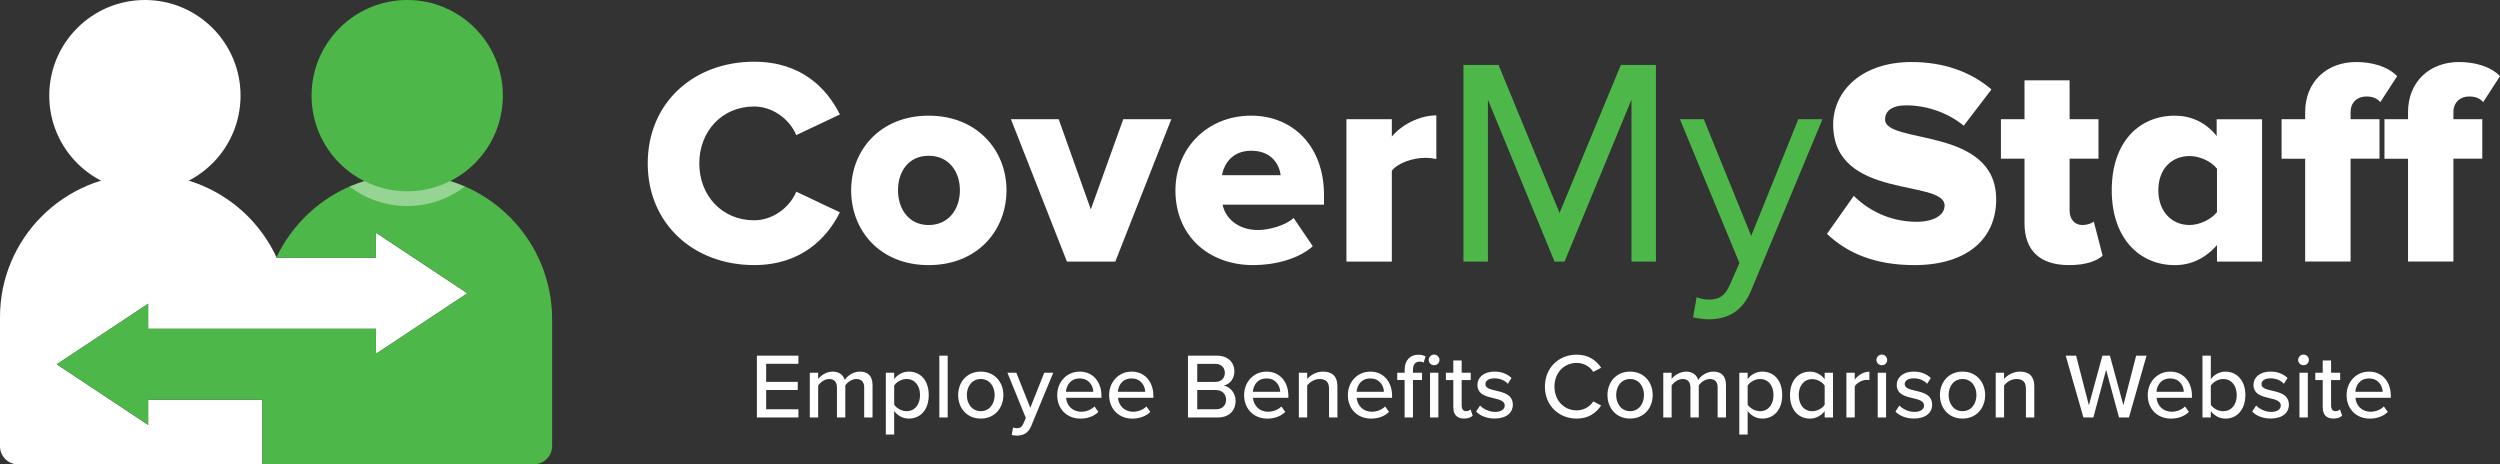 <svg xmlns="http://www.w3.org/2000/svg" viewBox="0 0 985.18 182.98"><rect x="0" y="0" width="985.18" height="182.98" fill="#333333" stroke="none"/><defs><style>      .cls-1, .cls-2 {        fill: #fff;      }      .cls-2 {        mix-blend-mode: multiply;        opacity: .4;      }      .cls-3 {        isolation: isolate;      }      .cls-4 {        fill: #4eb749;      }    </style></defs><g class="cls-3"><g id="Layer_2" data-name="Layer 2"><g id="Layer_1-2" data-name="Layer 1"><path class="cls-1" d="M184.15,115.56l-36.02-23.87v9.88h-39.26c.03-.06.05-.12.08-.19-8.92-19.23-28.35-32.6-50.95-32.6h-1.81C25.16,68.79,0,93.94,0,124.98v50.88c0,3.94,3.19,7.13,7.13,7.13h107.07s-10.83,0-10.83,0v-25.43h-44.99v9.88l-36.02-23.87,36.02-23.87v9.88h19.95s69.8,0,69.8,0v9.88l36.02-23.87Z"></path><path class="cls-1" d="M298.27,140.16h16.36v3.21h-12.71v7.12h12.45v3.21h-12.45v7.59h12.71v3.21h-16.36v-24.36ZM340.56,152.76c0-2.05-.91-3.4-3.07-3.4-1.79,0-3.54,1.24-4.38,2.52v12.64h-3.29v-11.76c0-2.05-.88-3.4-3.1-3.4-1.72,0-3.43,1.28-4.31,2.56v12.6h-3.29v-17.64h3.29v2.48c.73-1.09,3.07-2.92,5.7-2.92s4.23,1.39,4.78,3.29c1.02-1.64,3.36-3.29,5.95-3.29,3.25,0,5,1.79,5,5.33v12.74h-3.29v-11.76ZM349.08,171.24v-24.36h3.29v2.52c1.28-1.75,3.4-2.96,5.77-2.96,4.6,0,7.85,3.47,7.85,9.24s-3.25,9.27-7.85,9.27c-2.3,0-4.34-1.06-5.77-2.99v9.28h-3.29ZM357.26,149.36c-2.01,0-4.01,1.17-4.89,2.59v7.49c.88,1.39,2.88,2.59,4.89,2.59,3.29,0,5.3-2.67,5.3-6.35s-2.01-6.32-5.3-6.32ZM370.16,140.16h3.29v24.36h-3.29v-24.36ZM377.58,155.68c0-5.08,3.43-9.24,8.91-9.24s8.91,4.16,8.91,9.24-3.4,9.27-8.91,9.27-8.91-4.16-8.91-9.27ZM391.97,155.68c0-3.32-1.94-6.32-5.48-6.32s-5.48,2.99-5.48,6.32,1.97,6.35,5.48,6.35,5.48-2.99,5.48-6.35ZM400.67,168.75c1.2,0,2.01-.4,2.56-1.72l1.02-2.34-7.26-17.82h3.51l5.51,13.84,5.51-13.84h3.54l-8.69,21c-1.13,2.77-3.07,3.76-5.63,3.8-.55,0-1.53-.11-2.04-.26l.51-2.96c.4.18,1.02.29,1.46.29ZM425.47,146.44c5.3,0,8.58,4.12,8.58,9.53v.8h-13.95c.26,2.99,2.45,5.48,5.99,5.48,1.86,0,3.91-.73,5.22-2.08l1.53,2.16c-1.75,1.72-4.24,2.63-7.09,2.63-5.26,0-9.13-3.73-9.13-9.27,0-5.11,3.69-9.24,8.84-9.24ZM420.07,154.4h10.77c-.07-2.34-1.64-5.26-5.37-5.26s-5.22,2.85-5.41,5.26ZM445.93,146.44c5.3,0,8.58,4.12,8.58,9.53v.8h-13.95c.26,2.99,2.45,5.48,5.99,5.48,1.86,0,3.91-.73,5.22-2.08l1.53,2.16c-1.75,1.72-4.24,2.63-7.09,2.63-5.26,0-9.13-3.73-9.13-9.27,0-5.11,3.69-9.24,8.84-9.24ZM440.52,154.4h10.77c-.07-2.34-1.64-5.26-5.37-5.26s-5.22,2.85-5.41,5.26ZM468.15,140.16h11.43c4.34,0,6.86,2.67,6.86,6.21,0,3.07-2.01,5.11-4.23,5.59,2.59.4,4.71,3.03,4.71,5.99,0,3.84-2.56,6.57-7.05,6.57h-11.72v-24.36ZM478.88,150.5c2.45,0,3.8-1.53,3.8-3.54s-1.35-3.58-3.8-3.58h-7.08v7.12h7.08ZM479.07,161.3c2.55,0,4.09-1.46,4.09-3.84,0-2.01-1.39-3.76-4.09-3.76h-7.27v7.59h7.27ZM499.12,146.44c5.3,0,8.58,4.12,8.58,9.53v.8h-13.95c.26,2.99,2.45,5.48,5.99,5.48,1.86,0,3.91-.73,5.22-2.08l1.53,2.16c-1.75,1.72-4.24,2.63-7.09,2.63-5.26,0-9.13-3.73-9.13-9.27,0-5.11,3.69-9.24,8.84-9.24ZM493.72,154.4h10.77c-.07-2.34-1.64-5.26-5.37-5.26s-5.22,2.85-5.41,5.26ZM523.75,153.23c0-2.92-1.5-3.87-3.76-3.87-2.05,0-3.91,1.24-4.86,2.56v12.6h-3.29v-17.64h3.29v2.48c1.17-1.42,3.51-2.92,6.24-2.92,3.73,0,5.66,1.97,5.66,5.69v12.38h-3.29v-11.28ZM540,146.44c5.3,0,8.58,4.12,8.58,9.53v.8h-13.95c.26,2.99,2.45,5.48,5.99,5.48,1.86,0,3.91-.73,5.22-2.08l1.53,2.16c-1.75,1.72-4.24,2.63-7.09,2.63-5.26,0-9.13-3.73-9.13-9.27,0-5.11,3.69-9.24,8.84-9.24ZM534.6,154.4h10.77c-.07-2.34-1.64-5.26-5.37-5.26s-5.22,2.85-5.41,5.26ZM553.53,149.76h-2.92v-2.88h2.92v-1.17c0-3.8,2.23-5.92,5.37-5.92,1.13,0,2.12.22,2.88.66l-.77,2.45c-.4-.26-.91-.4-1.57-.4-1.64,0-2.63,1.1-2.63,3.21v1.17h3.58v2.88h-3.58v14.75h-3.29v-14.75ZM563.02,141.84c0-1.17.99-2.12,2.12-2.12s2.12.95,2.12,2.12-.95,2.08-2.12,2.08-2.12-.91-2.12-2.08ZM563.53,146.88h3.29v17.64h-3.29v-17.64ZM572.71,160.61v-10.85h-2.92v-2.88h2.92v-4.82h3.29v4.82h3.58v2.88h-3.58v10.11c0,1.24.58,2.16,1.72,2.16.77,0,1.46-.33,1.79-.7l.84,2.48c-.69.66-1.72,1.13-3.43,1.13-2.77,0-4.2-1.57-4.2-4.34ZM583.27,159.8c1.2,1.32,3.54,2.52,5.91,2.52s3.8-1.02,3.8-2.52c0-1.75-2.01-2.34-4.27-2.85-2.99-.7-6.5-1.5-6.5-5.3,0-2.81,2.41-5.22,6.72-5.22,3.03,0,5.22,1.09,6.72,2.52l-1.46,2.3c-1.02-1.24-2.99-2.16-5.22-2.16s-3.62.88-3.62,2.3c0,1.53,1.9,2.05,4.09,2.55,3.07.7,6.72,1.53,6.72,5.59,0,3.03-2.48,5.4-7.12,5.4-2.96,0-5.55-.91-7.34-2.74l1.57-2.41ZM608.8,152.36c0-7.49,5.55-12.6,12.49-12.6,4.78,0,7.78,2.3,9.68,5.15l-3.1,1.64c-1.28-2.04-3.69-3.54-6.57-3.54-4.93,0-8.73,3.87-8.73,9.35s3.8,9.35,8.73,9.35c2.88,0,5.3-1.5,6.57-3.54l3.1,1.64c-1.94,2.85-4.89,5.15-9.68,5.15-6.94,0-12.49-5.11-12.49-12.6ZM633.46,155.68c0-5.08,3.43-9.24,8.91-9.24s8.91,4.16,8.91,9.24-3.4,9.27-8.91,9.27-8.91-4.16-8.91-9.27ZM647.85,155.68c0-3.32-1.94-6.32-5.48-6.32s-5.48,2.99-5.48,6.32,1.97,6.35,5.48,6.35,5.48-2.99,5.48-6.35ZM676.89,152.76c0-2.05-.91-3.4-3.07-3.4-1.79,0-3.54,1.24-4.38,2.52v12.64h-3.29v-11.76c0-2.05-.88-3.4-3.1-3.4-1.72,0-3.43,1.28-4.31,2.56v12.6h-3.29v-17.64h3.29v2.48c.73-1.09,3.07-2.92,5.69-2.92s4.24,1.39,4.78,3.29c1.02-1.64,3.36-3.29,5.95-3.29,3.25,0,5,1.79,5,5.33v12.74h-3.29v-11.76ZM685.41,171.24v-24.36h3.29v2.52c1.28-1.75,3.4-2.96,5.77-2.96,4.6,0,7.85,3.47,7.85,9.24s-3.25,9.27-7.85,9.27c-2.3,0-4.34-1.06-5.77-2.99v9.28h-3.29ZM693.59,149.36c-2.01,0-4.02,1.17-4.89,2.59v7.49c.87,1.39,2.88,2.59,4.89,2.59,3.29,0,5.3-2.67,5.3-6.35s-2.01-6.32-5.3-6.32ZM719.05,162c-1.31,1.75-3.43,2.96-5.77,2.96-4.6,0-7.89-3.47-7.89-9.24s3.29-9.27,7.89-9.27c2.26,0,4.38,1.09,5.77,2.99v-2.56h3.29v17.64h-3.29v-2.52ZM719.05,151.99c-.91-1.42-2.88-2.59-4.89-2.59-3.29,0-5.33,2.63-5.33,6.32s2.05,6.32,5.33,6.32c2.01,0,3.98-1.13,4.89-2.56v-7.49ZM727.61,146.88h3.29v2.7c1.35-1.75,3.43-3.1,5.77-3.1v3.32c-.33-.07-.69-.11-1.13-.11-1.64,0-3.87,1.24-4.64,2.55v12.27h-3.29v-17.64ZM739.45,141.84c0-1.17.99-2.12,2.12-2.12s2.12.95,2.12,2.12-.95,2.08-2.12,2.08-2.12-.91-2.12-2.08ZM739.96,146.88h3.29v17.64h-3.29v-17.64ZM748.5,159.8c1.2,1.32,3.54,2.52,5.91,2.52s3.8-1.02,3.8-2.52c0-1.75-2.01-2.34-4.27-2.85-2.99-.7-6.5-1.5-6.5-5.3,0-2.81,2.41-5.22,6.72-5.22,3.03,0,5.22,1.09,6.72,2.52l-1.46,2.3c-1.02-1.24-2.99-2.16-5.22-2.16s-3.61.88-3.61,2.3c0,1.53,1.9,2.05,4.09,2.55,3.07.7,6.72,1.53,6.72,5.59,0,3.03-2.48,5.4-7.12,5.4-2.96,0-5.55-.91-7.34-2.74l1.57-2.41ZM764.47,155.68c0-5.08,3.43-9.24,8.91-9.24s8.91,4.16,8.91,9.24-3.4,9.27-8.91,9.27-8.91-4.16-8.91-9.27ZM778.86,155.68c0-3.32-1.94-6.32-5.48-6.32s-5.48,2.99-5.48,6.32,1.97,6.35,5.48,6.35,5.48-2.99,5.48-6.35ZM798.37,153.23c0-2.92-1.5-3.87-3.76-3.87-2.05,0-3.91,1.24-4.86,2.56v12.6h-3.29v-17.64h3.29v2.48c1.17-1.42,3.51-2.92,6.24-2.92,3.72,0,5.66,1.97,5.66,5.69v12.38h-3.29v-11.28ZM829.97,145.71l-5.04,18.81h-3.91l-6.98-24.36h4.09l5.04,19.54,5.33-19.54h2.96l5.3,19.54,5.04-19.54h4.09l-6.94,24.36h-3.91l-5.08-18.81ZM855.21,146.44c5.3,0,8.58,4.12,8.58,9.53v.8h-13.95c.25,2.99,2.44,5.48,5.99,5.48,1.86,0,3.91-.73,5.22-2.08l1.53,2.16c-1.75,1.72-4.24,2.63-7.09,2.63-5.26,0-9.13-3.73-9.13-9.27,0-5.11,3.69-9.24,8.84-9.24ZM849.81,154.4h10.77c-.07-2.34-1.64-5.26-5.37-5.26s-5.22,2.85-5.41,5.26ZM867.93,140.16h3.29v9.28c1.39-1.9,3.47-2.99,5.77-2.99,4.6,0,7.85,3.61,7.85,9.27s-3.29,9.24-7.85,9.24c-2.37,0-4.45-1.2-5.77-2.96v2.52h-3.29v-24.36ZM876.11,162.03c3.29,0,5.33-2.63,5.33-6.32s-2.04-6.35-5.33-6.35c-2.01,0-4.02,1.2-4.89,2.63v7.49c.87,1.42,2.88,2.56,4.89,2.56ZM889.09,159.8c1.2,1.32,3.54,2.52,5.91,2.52s3.8-1.02,3.8-2.52c0-1.75-2.01-2.34-4.27-2.85-2.99-.7-6.5-1.5-6.5-5.3,0-2.81,2.41-5.22,6.72-5.22,3.03,0,5.22,1.09,6.72,2.52l-1.46,2.3c-1.02-1.24-2.99-2.16-5.22-2.16s-3.61.88-3.61,2.3c0,1.53,1.9,2.05,4.09,2.55,3.07.7,6.72,1.53,6.72,5.59,0,3.03-2.48,5.4-7.12,5.4-2.96,0-5.55-.91-7.34-2.74l1.57-2.41ZM905.64,141.84c0-1.17.99-2.12,2.12-2.12s2.12.95,2.12,2.12-.95,2.08-2.12,2.08-2.12-.91-2.12-2.08ZM906.15,146.88h3.29v17.64h-3.29v-17.64ZM915.32,160.61v-10.85h-2.92v-2.88h2.92v-4.82h3.29v4.82h3.58v2.88h-3.58v10.11c0,1.24.58,2.16,1.72,2.16.77,0,1.46-.33,1.79-.7l.84,2.48c-.69.66-1.72,1.13-3.43,1.13-2.78,0-4.2-1.57-4.2-4.34ZM933.58,146.44c5.3,0,8.58,4.12,8.58,9.53v.8h-13.95c.25,2.99,2.44,5.48,5.99,5.48,1.86,0,3.91-.73,5.22-2.08l1.53,2.16c-1.75,1.72-4.24,2.63-7.09,2.63-5.26,0-9.13-3.73-9.13-9.27,0-5.11,3.69-9.24,8.84-9.24ZM928.17,154.4h10.77c-.07-2.34-1.64-5.26-5.37-5.26s-5.22,2.85-5.41,5.26Z"></path><path class="cls-1" d="M255.25,64.4c0-23.93,18.12-40.08,41.93-40.08,18.7,0,28.69,10.57,33.8,20.79l-17.19,8.13c-2.56-6.16-9.18-11.27-16.61-11.27-12.66,0-21.61,9.76-21.61,22.42s8.94,22.42,21.61,22.42c7.44,0,14.06-5.11,16.61-11.27l17.19,8.13c-4.99,9.99-15.1,20.79-33.8,20.79-23.81,0-41.93-16.26-41.93-40.07ZM335.41,74.97c0-15.8,11.5-29.39,30.55-29.39s30.67,13.59,30.67,29.39-11.38,29.5-30.67,29.5-30.55-13.71-30.55-29.5ZM378.27,74.97c0-7.43-4.41-13.59-12.31-13.59s-12.08,6.16-12.08,13.59,4.3,13.71,12.08,13.71,12.31-6.16,12.31-13.71ZM420.45,103.08l-22.07-56.1h18.82l12.66,35.54,12.78-35.54h18.94l-22.07,56.1h-19.05ZM463.21,74.97c0-16.26,12.31-29.39,29.85-29.39,16.61,0,28.69,12.2,28.69,31.25v3.83h-39.96c1.05,5.23,5.93,9.99,14.05,9.99,3.95,0,10.8-1.74,13.94-4.76l7.55,11.15c-5.58,4.99-14.87,7.43-23.47,7.43-17.31,0-30.66-11.27-30.66-29.5ZM493.06,59.4c-7.78,0-10.8,5.57-11.5,9.64h23.12c-.47-3.95-3.37-9.64-11.62-9.64ZM530.59,103.08v-56.1h17.89v6.85c3.72-4.53,10.8-8.36,17.54-8.36v17.19c-1.04-.23-2.56-.47-4.41-.47-4.65,0-10.8,1.98-13.13,5.11v35.78h-17.89ZM719.96,92.16l10.57-14.98c5.58,5.58,14.17,10.22,24.74,10.22,6.86,0,11.04-2.67,11.04-6.39,0-10.57-43.91-2.09-43.91-31.94,0-13.01,11.03-24.63,30.9-24.63,12.43,0,23.23,3.72,31.48,10.8l-10.92,14.29c-6.5-5.34-14.98-8.02-22.65-8.02-5.81,0-8.36,2.32-8.36,5.58,0,9.87,43.79,2.67,43.79,31.48,0,15.57-11.5,25.9-32.29,25.9-15.68,0-26.6-4.88-34.38-12.31ZM797.8,87.98v-25.44h-9.29v-15.56h9.29v-15.33h17.77v15.33h11.38v15.56h-11.38v20.44c0,3.25,1.86,5.69,4.99,5.69,1.97,0,3.95-.7,4.53-1.4l3.49,13.48c-2.21,2.09-6.62,3.72-13.24,3.72-11.38,0-17.54-5.69-17.54-16.49ZM873.65,103.08v-6.5c-4.65,5.34-10.34,7.9-16.61,7.9-13.82,0-24.86-10.45-24.86-29.5s10.8-29.39,24.86-29.39c6.16,0,12.08,2.44,16.49,8.02v-6.62h17.89v56.1h-17.77ZM873.65,83.56v-17.08c-2.32-3.02-6.97-4.99-10.8-4.99-7.09,0-12.31,5.11-12.31,13.47s5.23,13.71,12.31,13.71c3.83,0,8.48-2.09,10.8-5.11ZM908.4,103.08v-40.54h-9.29v-15.56h9.29v-2.79c0-11.85,8.36-19.75,20.1-19.75,6.04,0,12.31,1.63,16.15,5.57l-6.62,10.22c-1.39-1.51-3.02-2.21-5.57-2.21-3.37,0-6.16,2.21-6.16,6.16v2.79h11.39v15.56h-11.39v40.54h-17.89ZM948.94,103.08v-40.54h-9.29v-15.56h9.29v-2.79c0-11.85,8.36-19.75,20.1-19.75,6.04,0,12.31,1.63,16.14,5.57l-6.62,10.22c-1.39-1.51-3.02-2.21-5.58-2.21-3.37,0-6.16,2.21-6.16,6.16v2.79h11.38v15.56h-11.38v40.54h-17.89Z"></path><path class="cls-4" d="M642.92,103.08v-63.77l-26.37,63.77h-3.95l-26.25-63.77v63.77h-9.64V25.6h13.82l24.04,58.31,24.16-58.31h13.82v77.48h-9.64ZM668.61,117.13c1.28.58,3.37.93,4.77.93,3.83,0,6.39-1.28,8.36-5.93l3.72-8.48-23.47-56.69h9.41l18.7,46,18.58-46h9.52l-28.11,67.49c-3.37,8.13-9.06,11.27-16.5,11.39-1.86,0-4.76-.35-6.39-.81l1.39-7.9Z"></path><path class="cls-4" d="M160.47,68.79c-22.83,0-42.47,13.43-51.6,32.78h39.27v-9.88l36.02,23.87-36.02,23.87v-9.88h-69.8s-19.95,0-19.95,0v-9.88l-36.02,23.87,36.02,23.87v-9.88h44.99v25.43h106.96c4,0,7.24-3.24,7.24-7.24v-49.86c0-31.53-25.56-57.1-57.1-57.1Z"></path><circle class="cls-1" cx="57.1" cy="37.69" r="37.69"></circle><circle class="cls-4" cx="160.47" cy="37.69" r="37.69"></circle><path class="cls-2" d="M74.23,71.23c1.99.61,3.94,1.29,5.83,2.1-6.36,4.9-14.31,7.85-22.97,7.85s-16.63-2.96-23-7.88c1.89-.81,3.84-1.49,5.83-2.09,5.15,2.64,10.98,4.16,17.17,4.16s11.99-1.51,17.13-4.15ZM160.47,75.38c-6.06,0-11.77-1.47-16.84-4.01-2,.62-3.96,1.33-5.86,2.16,6.32,4.79,14.17,7.66,22.7,7.66s16.4-2.88,22.73-7.67c-1.9-.83-3.87-1.53-5.87-2.15-5.08,2.55-10.79,4.02-16.86,4.02Z"></path></g></g></g></svg>
